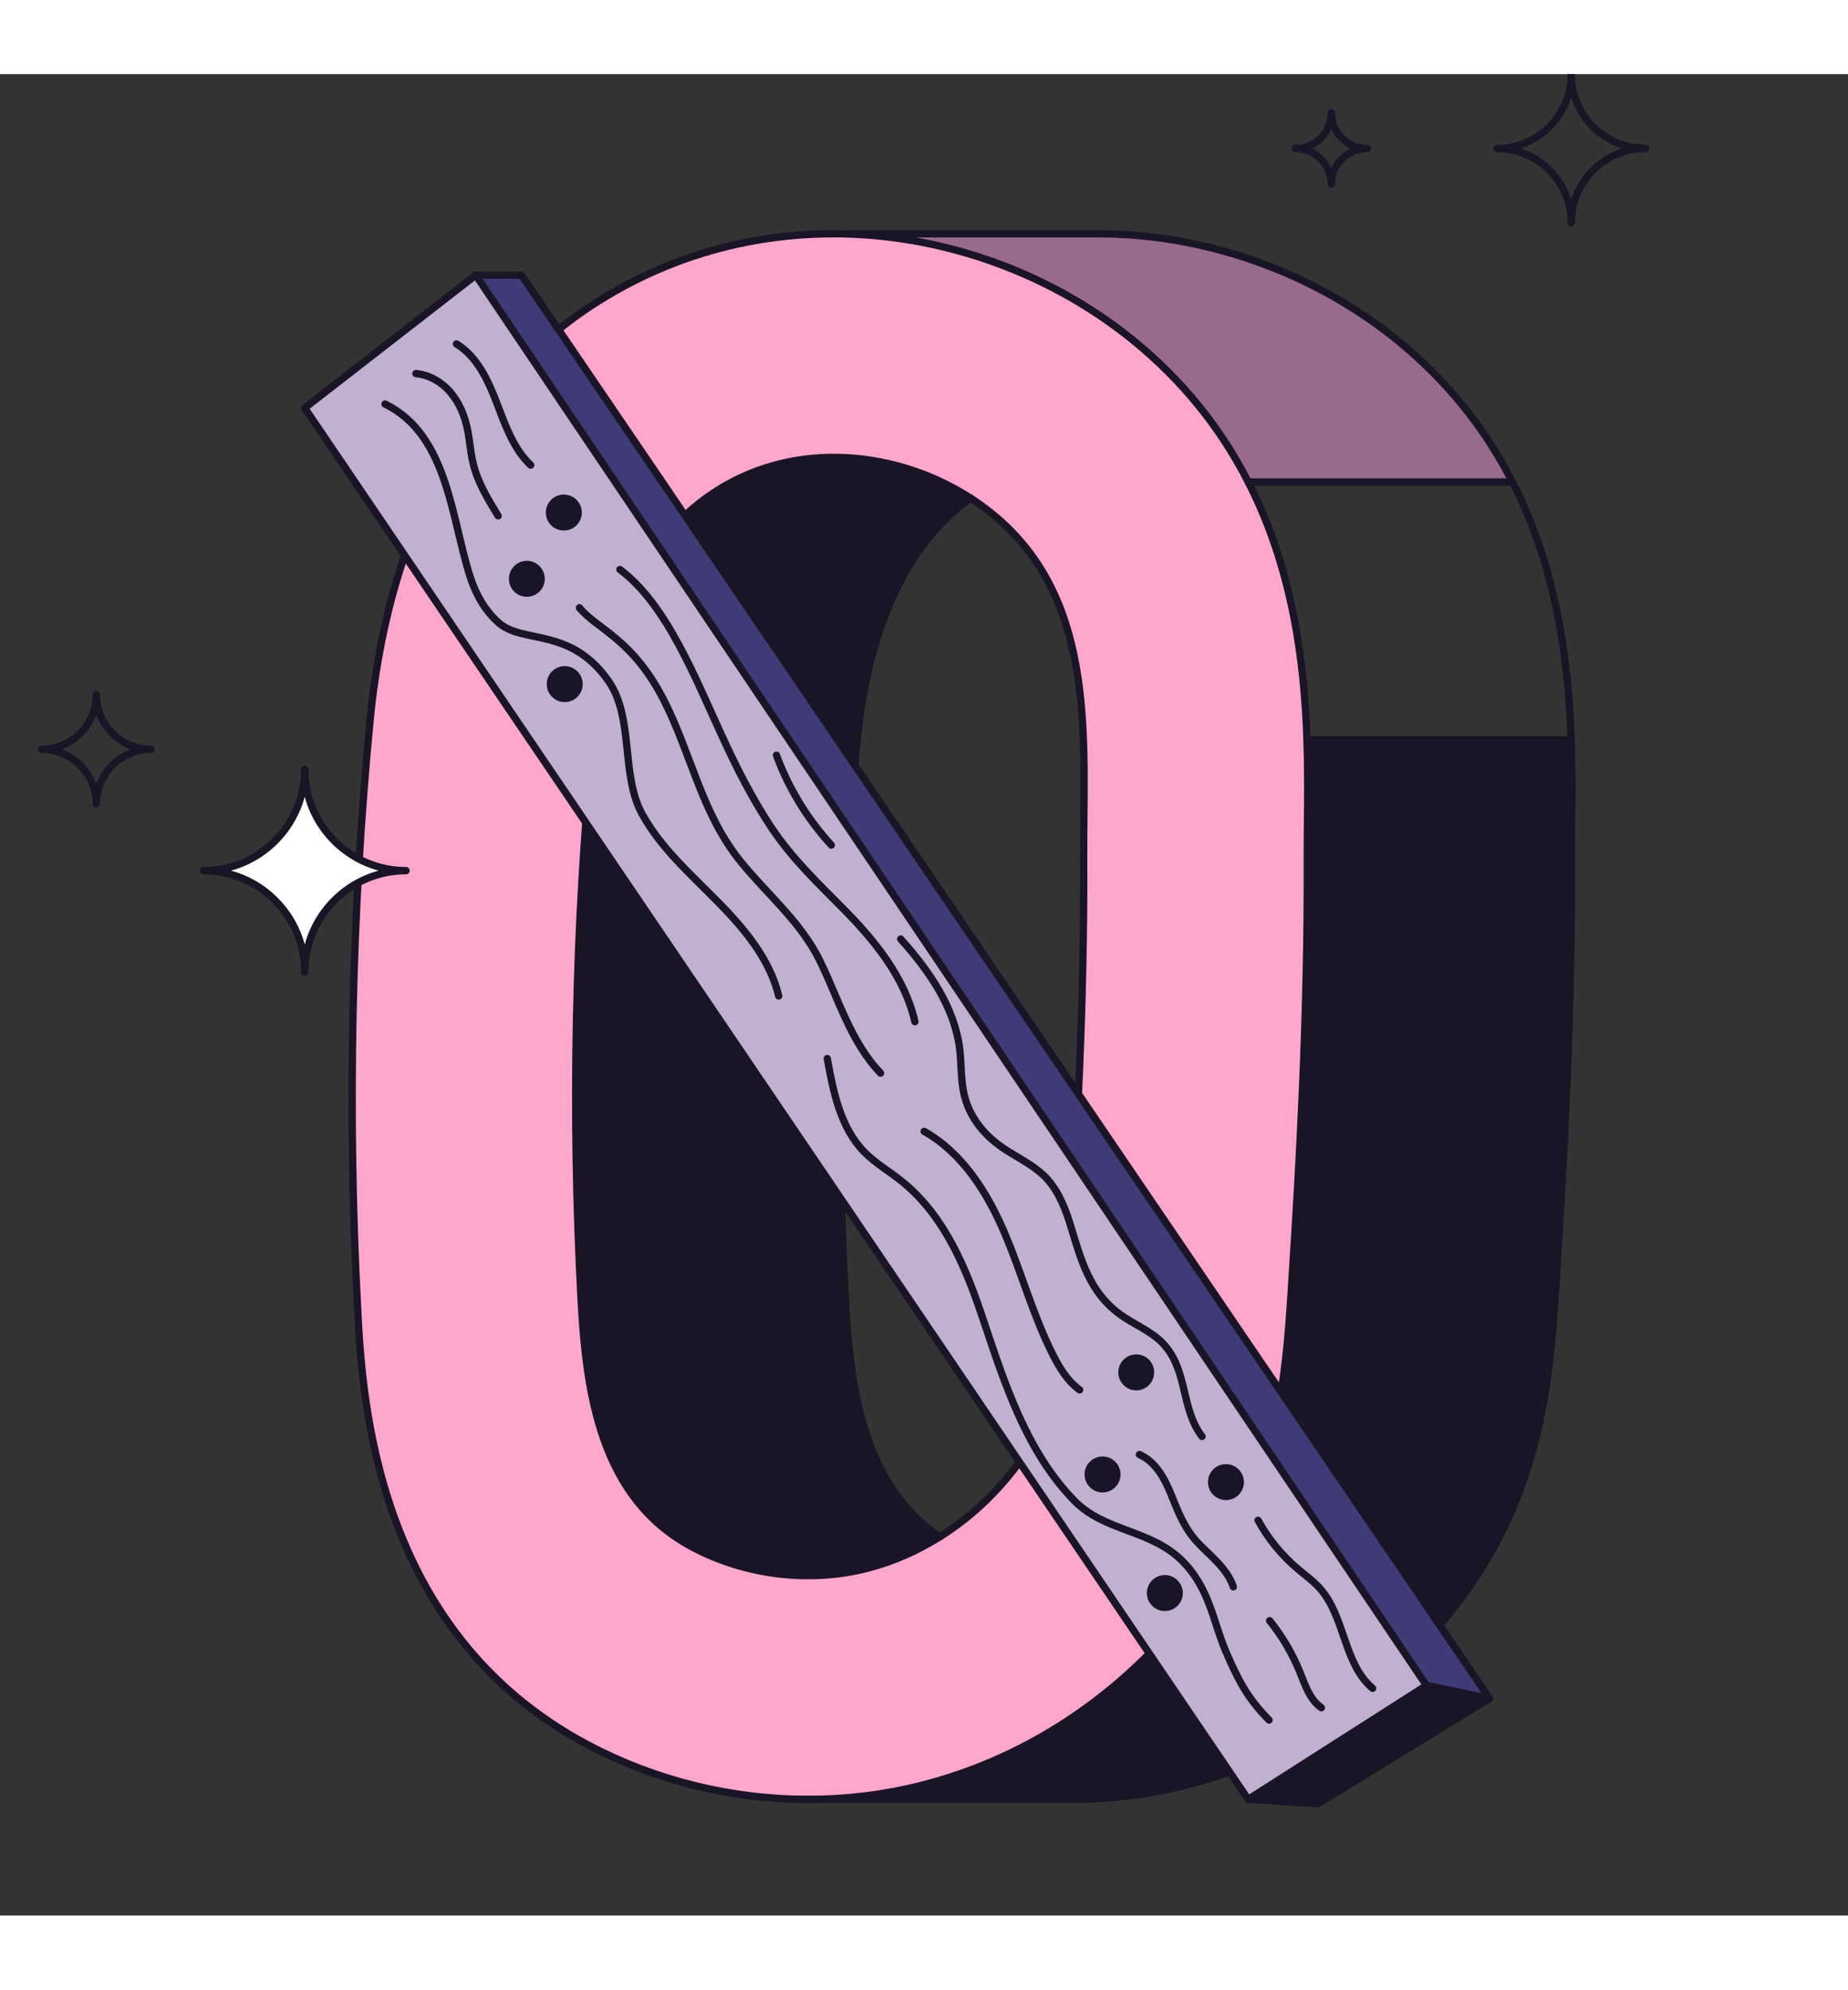 <svg width="446" height="480" viewBox="0 0 253 252" fill="none" xmlns="http://www.w3.org/2000/svg">
<rect x="0" y="0" width="253" height="252" fill="#333333" stroke="none"/>
<g clip-path="url(#clip0_40_6965)">
<path d="M215.1 91.106C215.239 95.212 215.211 99.011 215.169 102.364C215.155 104.16 215.141 105.941 215.141 107.694C215.239 128.624 214.111 148.844 212.998 165.863L212.956 166.448C212.219 177.817 211.203 193.389 200.279 208.251C190.816 221.124 177.429 230.308 162.553 234.121C157.446 235.443 152.144 236.097 146.8 236.097H110.618C115.962 236.097 121.264 235.443 126.371 234.121C141.247 230.308 154.648 221.124 164.097 208.251C175.021 193.389 176.037 177.817 176.789 166.448L176.817 165.863C177.93 148.844 179.057 128.624 178.974 107.694C178.96 105.941 178.987 104.16 179.001 102.364C179.043 99.011 179.071 95.212 178.932 91.106H215.1Z" fill="#191526"/>
<path d="M207.055 55.815H170.888C167.59 49.358 162.956 43.124 156.485 37.557C145.477 28.067 130.99 22.43 116.448 21.888V21.846H150.32C165.627 21.846 181.06 27.566 192.666 37.557C199.137 43.124 203.757 49.358 207.055 55.815Z" fill="#996B8A"/>
<path d="M178.931 91.106C179.071 95.211 179.043 99.01 179.001 102.364C178.987 104.159 178.959 105.94 178.973 107.694C179.057 128.624 177.93 148.844 176.816 165.863L176.788 166.447C176.037 177.817 175.021 193.389 164.097 208.251C154.648 221.123 141.247 230.308 126.371 234.121C121.264 235.443 115.962 236.097 110.618 236.097C100.083 236.097 89.646 233.508 80.434 228.61C51.294 213.122 49.61 181.17 48.97 169.147C47.55 141.997 48.121 114.833 50.668 88.406C52.059 74.073 55.914 61.632 62.107 51.404C69.538 39.158 80.378 30.182 93.432 25.436C100.014 23.057 106.986 21.846 114.152 21.846C114.918 21.846 115.683 21.86 116.449 21.888C130.991 22.43 145.477 28.067 156.485 37.557C162.956 43.124 167.59 49.358 170.888 55.815C176.983 67.727 178.57 80.418 178.931 91.106ZM148.358 107.833C148.275 91.537 150.32 72.626 136.529 60.755C135.374 59.767 134.15 58.849 132.856 58.014H132.842C124.381 52.559 113.373 50.777 103.869 54.215C96.813 56.775 91.803 61.479 88.283 67.282C84.01 74.323 81.951 82.979 81.144 91.356C78.695 116.711 78.207 142.094 79.543 167.533C80.225 180.447 82.16 194.864 94.795 201.585C102.059 205.44 110.799 206.511 118.759 204.48C122.266 203.575 125.591 202.1 128.653 200.18C132.842 197.563 136.502 194.098 139.424 190.132C145.171 182.312 145.658 173.308 146.271 163.859C147.495 145.211 148.442 126.522 148.358 107.833Z" fill="#FFA6CC"/>
<path d="M132.841 58.007C129.376 60.526 126.635 63.685 124.464 67.275C120.192 74.317 118.132 82.973 117.325 91.35C114.862 116.705 114.389 142.088 115.725 167.526C116.365 179.605 118.09 192.993 128.653 200.173C125.591 202.094 122.265 203.569 118.758 204.473C110.798 206.505 102.059 205.433 94.795 201.579C82.159 194.857 80.225 180.44 79.543 167.526C78.207 142.088 78.694 116.705 81.143 91.35C81.95 82.973 84.01 74.317 88.282 67.275C91.803 61.472 96.813 56.769 103.868 54.208C113.373 50.771 124.38 52.552 132.841 58.007Z" fill="#191526"/>
<path d="M110.618 236.097C100.083 236.097 89.646 233.508 80.434 228.61C51.294 213.122 49.61 181.17 48.97 169.147C47.55 141.997 48.121 114.833 50.668 88.406C52.059 74.073 55.914 61.632 62.107 51.404C69.538 39.158 80.378 30.182 93.432 25.436C100.014 23.057 106.986 21.846 114.152 21.846C114.918 21.846 115.683 21.86 116.449 21.888C130.991 22.43 145.477 28.067 156.485 37.557C162.956 43.124 167.59 49.358 170.888 55.815C176.983 67.727 178.57 80.418 178.931 91.106C179.071 95.211 179.043 99.01 179.001 102.364C178.987 104.159 178.959 105.94 178.973 107.694C179.057 128.624 177.93 148.844 176.816 165.863L176.788 166.447C176.037 177.817 175.021 193.389 164.097 208.251C154.648 221.123 141.247 230.308 126.371 234.121C121.264 235.443 115.962 236.097 110.618 236.097Z" stroke="#191526" stroke-linecap="round" stroke-linejoin="round"/>
<path d="M132.841 58.007C124.38 52.552 113.373 50.771 103.868 54.208C96.813 56.769 91.803 61.472 88.282 67.275C84.01 74.317 81.95 82.973 81.143 91.35C78.694 116.705 78.207 142.088 79.543 167.526C80.225 180.44 82.159 194.857 94.795 201.579C102.059 205.433 110.798 206.505 118.758 204.473C122.265 203.569 125.591 202.094 128.653 200.173C132.841 197.557 136.501 194.092 139.424 190.126C145.171 182.305 145.658 173.301 146.27 163.852C147.495 145.205 148.441 126.516 148.358 107.827C148.274 91.531 150.32 72.619 136.529 60.749C135.374 59.761 134.149 58.842 132.855 58.007" stroke="#191526" stroke-linecap="round" stroke-linejoin="round"/>
<path d="M132.856 58.018H132.842C129.377 60.537 126.635 63.696 124.464 67.286C120.192 74.328 118.133 82.984 117.326 91.361C114.862 116.716 114.389 142.099 115.725 167.537C116.365 179.616 118.091 193.004 128.653 200.184" stroke="#191526" stroke-linecap="round" stroke-linejoin="round"/>
<path d="M207.055 55.815C203.757 49.358 199.137 43.124 192.666 37.557C181.06 27.566 165.627 21.846 150.32 21.846H116.448" stroke="#191526" stroke-linecap="round" stroke-linejoin="round"/>
<path d="M108.822 236.094H146.799C152.143 236.094 157.445 235.44 162.552 234.118C177.428 230.305 190.815 221.121 200.278 208.248C211.202 193.386 212.218 177.814 212.956 166.445L212.997 165.86C214.111 148.841 215.238 128.621 215.141 107.691C215.141 105.938 215.154 104.157 215.168 102.362C215.21 99.008 215.238 95.209 215.099 91.103C214.737 80.416 213.151 67.725 207.069 55.812" stroke="#191526" stroke-linecap="round" stroke-linejoin="round"/>
<path d="M170.889 55.812H207.056H207.07" stroke="#191526" stroke-linecap="round" stroke-linejoin="round"/>
<path d="M178.931 91.106H215.098H215.112" stroke="#191526" stroke-linecap="round" stroke-linejoin="round"/>
<path d="M71.4 27.511L203.922 222.294L195.294 220.512L65.138 27.511H71.4Z" fill="#3F3B76"/>
<path d="M203.921 222.298L180.445 236.702L170.885 236.103L195.293 220.517L203.921 222.298Z" fill="#191526"/>
<path d="M65.137 27.511L195.294 220.512L170.885 236.098L41.717 45.686L65.137 27.511ZM169.8 192.68C169.8 191.595 168.923 190.718 167.838 190.718C166.752 190.718 165.875 191.595 165.875 192.68C165.875 193.766 166.752 194.643 167.838 194.643C168.923 194.643 169.8 193.766 169.8 192.68ZM161.436 207.863C161.436 206.791 160.559 205.901 159.474 205.901C158.389 205.901 157.512 206.791 157.512 207.863C157.512 208.934 158.402 209.825 159.474 209.825C160.546 209.825 161.436 208.948 161.436 207.863ZM157.512 177.665C157.512 176.58 156.635 175.703 155.564 175.703C154.492 175.703 153.601 176.58 153.601 177.665C153.601 178.75 154.478 179.627 155.564 179.627C156.649 179.627 157.512 178.75 157.512 177.665ZM152.906 191.637C152.906 190.551 152.029 189.675 150.943 189.675C149.858 189.675 148.981 190.551 148.981 191.637C148.981 192.722 149.858 193.599 150.943 193.599C152.029 193.599 152.906 192.708 152.906 191.637ZM79.276 83.468C79.276 82.382 78.399 81.505 77.314 81.505C76.228 81.505 75.352 82.382 75.352 83.468C75.352 84.553 76.228 85.43 77.314 85.43C78.399 85.43 79.276 84.553 79.276 83.468ZM79.151 60.005C79.151 58.92 78.274 58.043 77.189 58.043C76.103 58.043 75.227 58.92 75.227 60.005C75.227 61.091 76.103 61.967 77.189 61.967C78.274 61.967 79.151 61.091 79.151 60.005ZM74.085 69.064C74.085 67.993 73.209 67.102 72.123 67.102C71.038 67.102 70.175 67.993 70.175 69.064C70.175 70.136 71.052 71.027 72.123 71.027C73.195 71.027 74.085 70.15 74.085 69.064Z" fill="#C2B0D1"/>
<path d="M167.838 194.642C168.922 194.642 169.8 193.763 169.8 192.68C169.8 191.596 168.922 190.718 167.838 190.718C166.754 190.718 165.876 191.596 165.876 192.68C165.876 193.763 166.754 194.642 167.838 194.642Z" fill="#191526"/>
<path d="M159.473 205.901C160.558 205.901 161.435 206.792 161.435 207.864C161.435 208.935 160.558 209.826 159.473 209.826C158.387 209.826 157.511 208.949 157.511 207.864C157.511 206.778 158.401 205.901 159.473 205.901Z" fill="#191526"/>
<path d="M155.564 175.705C156.635 175.705 157.512 176.582 157.512 177.667C157.512 178.753 156.635 179.63 155.564 179.63C154.492 179.63 153.602 178.753 153.602 177.667C153.602 176.582 154.478 175.705 155.564 175.705Z" fill="#191526"/>
<path d="M150.944 189.672C152.029 189.672 152.906 190.548 152.906 191.634C152.906 192.719 152.029 193.596 150.944 193.596C149.858 193.596 148.981 192.705 148.981 191.634C148.981 190.562 149.858 189.672 150.944 189.672Z" fill="#191526"/>
<path d="M77.313 85.439C78.396 85.439 79.275 84.56 79.275 83.477C79.275 82.393 78.396 81.514 77.313 81.514C76.229 81.514 75.351 82.393 75.351 83.477C75.351 84.56 76.229 85.439 77.313 85.439Z" fill="#191526"/>
<path d="M77.19 61.962C78.273 61.962 79.152 61.084 79.152 60C79.152 58.917 78.273 58.038 77.19 58.038C76.106 58.038 75.228 58.917 75.228 60C75.228 61.084 76.106 61.962 77.19 61.962Z" fill="#191526"/>
<path d="M72.123 67.103C73.209 67.103 74.085 67.993 74.085 69.065C74.085 70.136 73.209 71.027 72.123 71.027C71.038 71.027 70.175 70.15 70.175 69.065C70.175 67.98 71.052 67.103 72.123 67.103Z" fill="#191526"/>
<path d="M45.781 104.94C48.3 107.459 51.765 109.004 55.592 109.004C47.938 109.004 41.718 115.21 41.718 122.878C41.718 119.037 40.173 115.572 37.654 113.067C35.149 110.548 31.684 109.004 27.857 109.004C31.684 109.004 35.149 107.459 37.654 104.94C40.173 102.435 41.718 98.97 41.718 95.129C41.718 98.97 43.276 102.435 45.781 104.94Z" fill="white"/>
<path d="M55.591 109.004C47.937 109.004 41.717 115.21 41.717 122.878C41.717 119.037 40.172 115.572 37.653 113.067C35.148 110.549 31.683 109.004 27.856 109.004C31.683 109.004 35.148 107.459 37.653 104.94C40.172 102.436 41.717 98.971 41.717 95.13C41.717 98.971 43.275 102.436 45.78 104.94C48.285 107.445 51.764 109.004 55.591 109.004Z" stroke="#191526" stroke-linecap="round" stroke-linejoin="round"/>
<path d="M20.671 92.4C16.538 92.4 13.184 95.754 13.184 99.887C13.184 97.827 12.349 95.948 10.985 94.599C9.636 93.235 7.757 92.4 5.697 92.4C7.757 92.4 9.636 91.565 10.985 90.201C12.349 88.851 13.184 86.973 13.184 84.913C13.184 86.973 14.019 88.851 15.383 90.201C16.733 91.565 18.611 92.4 20.671 92.4Z" stroke="#191526" stroke-linecap="round" stroke-linejoin="round"/>
<path d="M65.135 27.511L41.715 45.686L170.883 236.098L195.292 220.512L65.135 27.511Z" stroke="#191526" stroke-linecap="round" stroke-linejoin="round"/>
<path d="M65.138 27.511H71.4L203.922 222.294L195.294 220.512" stroke="#191526" stroke-linecap="round" stroke-linejoin="round"/>
<path d="M203.92 222.294L180.444 236.697L170.884 236.099" stroke="#191526" stroke-linecap="round" stroke-linejoin="round"/>
<path d="M167.838 194.642C168.922 194.642 169.8 193.763 169.8 192.68C169.8 191.596 168.922 190.718 167.838 190.718C166.754 190.718 165.876 191.596 165.876 192.68C165.876 193.763 166.754 194.642 167.838 194.642Z" stroke="#191526" stroke-linecap="round" stroke-linejoin="round"/>
<path d="M161.435 207.863C161.435 208.949 160.558 209.826 159.473 209.826C158.387 209.826 157.511 208.949 157.511 207.863C157.511 206.778 158.401 205.901 159.473 205.901C160.544 205.901 161.435 206.792 161.435 207.863Z" stroke="#191526" stroke-linecap="round" stroke-linejoin="round"/>
<path d="M152.905 191.634C152.905 192.705 152.028 193.596 150.943 193.596C149.857 193.596 148.98 192.705 148.98 191.634C148.98 190.562 149.857 189.672 150.943 189.672C152.028 189.672 152.905 190.548 152.905 191.634Z" stroke="#191526" stroke-linecap="round" stroke-linejoin="round"/>
<path d="M157.512 177.667C157.512 178.753 156.635 179.63 155.564 179.63C154.492 179.63 153.602 178.753 153.602 177.667C153.602 176.582 154.478 175.705 155.564 175.705C156.649 175.705 157.512 176.582 157.512 177.667Z" stroke="#191526" stroke-linecap="round" stroke-linejoin="round"/>
<path d="M77.313 85.439C78.396 85.439 79.275 84.56 79.275 83.477C79.275 82.393 78.396 81.514 77.313 81.514C76.229 81.514 75.351 82.393 75.351 83.477C75.351 84.56 76.229 85.439 77.313 85.439Z" stroke="#191526" stroke-linecap="round" stroke-linejoin="round"/>
<path d="M74.084 69.065C74.084 70.15 73.207 71.027 72.122 71.027C71.037 71.027 70.174 70.15 70.174 69.065C70.174 67.98 71.05 67.103 72.122 67.103C73.194 67.103 74.084 67.993 74.084 69.065Z" stroke="#191526" stroke-linecap="round" stroke-linejoin="round"/>
<path d="M77.189 61.962C78.272 61.962 79.151 61.084 79.151 60C79.151 58.917 78.272 58.038 77.189 58.038C76.105 58.038 75.227 58.917 75.227 60C75.227 61.084 76.105 61.962 77.189 61.962Z" stroke="#191526" stroke-linecap="round" stroke-linejoin="round"/>
<path d="M62.493 36.919C65.29 38.645 66.793 41.831 67.976 44.907C69.159 47.982 70.258 51.239 72.652 53.507" stroke="#191526" stroke-linecap="round" stroke-linejoin="round"/>
<path d="M56.94 40.98C58.791 41.147 60.503 42.162 61.7 43.582C62.897 45.001 63.62 46.769 63.996 48.592C64.316 50.136 64.399 51.723 64.775 53.267C65.387 55.856 66.807 58.18 68.198 60.448" stroke="#191526" stroke-linecap="round" stroke-linejoin="round"/>
<path d="M52.71 45.146C61.366 49.363 61.783 60.913 64.413 68.929C65.179 71.266 66.431 73.465 68.282 75.093C71.622 78.016 78.079 75.622 83.297 83.039C86.832 88.077 84.953 95.939 87.931 101.297C90.464 105.876 94.472 109.424 98.16 113.154C101.833 116.869 105.382 121.058 106.607 126.151" stroke="#191526" stroke-linecap="round" stroke-linejoin="round"/>
<path d="M79.332 73.03C81.726 75.98 86.638 77.247 90.98 85.861C94.681 93.208 96.101 101.224 101.389 107.75C105.091 112.315 109.599 115.961 112.243 121.332C114.804 126.551 116.446 132.424 120.551 136.71" stroke="#191526" stroke-linecap="round" stroke-linejoin="round"/>
<path d="M84.869 67.793C91.243 72.552 95.097 82.461 98.855 90.601C100.845 94.929 103.002 99.201 105.646 103.168C108.457 107.37 111.964 110.696 115.498 114.273C119.826 118.656 123.89 123.666 125.253 129.678" stroke="#191526" stroke-linecap="round" stroke-linejoin="round"/>
<path d="M106.3 93.21C107.97 97.746 110.544 101.949 113.814 105.511" stroke="#191526" stroke-linecap="round" stroke-linejoin="round"/>
<path d="M123.306 118.357C127.174 122.671 130.695 127.694 131.391 133.442C131.627 135.39 131.53 137.38 131.92 139.3C132.615 142.779 134.87 145.409 137.792 147.274C139.713 148.499 141.856 149.529 143.4 151.24C145.029 153.077 145.933 155.457 146.629 157.781C148.034 162.415 149.203 166.701 153.309 169.707C155.159 171.057 157.483 171.961 159.098 173.589C162.702 177.235 161.575 182.551 164.567 186.434" stroke="#191526" stroke-linecap="round" stroke-linejoin="round"/>
<path d="M126.52 144.684C131.738 147.62 135.147 153.006 137.499 158.517C139.865 164.027 141.424 169.886 144.137 175.23C145.056 177.053 146.155 178.862 147.811 180.059" stroke="#191526" stroke-linecap="round" stroke-linejoin="round"/>
<path d="M113.259 134.717C114.08 139.281 115.054 144.138 118.282 147.464C119.911 149.134 121.984 150.275 123.765 151.764C129.513 156.579 132.338 163.648 134.648 170.564C137.542 179.206 140.534 188.488 147.033 195.182C151.236 199.51 157.512 199.12 161.881 203.49C165.639 207.261 166.112 211.923 167.837 215.889C169.521 219.757 170.704 222.165 173.738 225.24" stroke="#191526" stroke-linecap="round" stroke-linejoin="round"/>
<path d="M155.994 188.908C158.193 189.868 159.445 192.178 160.336 194.391C161.31 196.812 162.159 199.025 163.968 200.959C165.749 202.838 167.976 204.466 168.853 207.013" stroke="#191526" stroke-linecap="round" stroke-linejoin="round"/>
<path d="M172.234 197.911C173.626 200.444 175.477 202.712 177.689 204.577C178.705 205.44 179.805 206.219 180.681 207.207C184.174 211.09 183.924 217.547 187.918 220.9" stroke="#191526" stroke-linecap="round" stroke-linejoin="round"/>
<path d="M173.82 211.645C175.532 213.76 176.924 216.14 177.953 218.658C178.677 220.453 179.317 222.457 180.904 223.557" stroke="#191526" stroke-linecap="round" stroke-linejoin="round"/>
<path d="M215.113 20.359C215.113 14.741 210.557 10.174 204.929 10.174C207.748 10.174 210.292 9.04 212.13 7.191C213.979 5.353 215.113 2.809 215.113 -4.4518e-07C215.113 2.809 216.247 5.353 218.096 7.191C219.935 9.04 222.478 10.174 225.298 10.174C222.478 10.174 219.935 11.318 218.096 13.157C216.257 14.996 215.113 17.55 215.113 20.359Z" stroke="#191526" stroke-linecap="round" stroke-linejoin="round"/>
<path d="M182.261 15.078C182.261 12.375 180.07 10.179 177.362 10.179C178.718 10.179 179.942 9.633 180.826 8.744C181.716 7.859 182.261 6.636 182.261 5.285C182.261 6.636 182.807 7.859 183.696 8.744C184.58 9.633 185.804 10.179 187.16 10.179C185.804 10.179 184.58 10.729 183.696 11.613C182.811 12.498 182.261 13.726 182.261 15.078Z" stroke="#191526" stroke-linecap="round" stroke-linejoin="round"/>
</g>
<defs>
<clipPath id="clip0_40_6965">
<rect width="252" height="252" fill="white" transform="translate(0.252)"/>
</clipPath>
</defs>
</svg>
